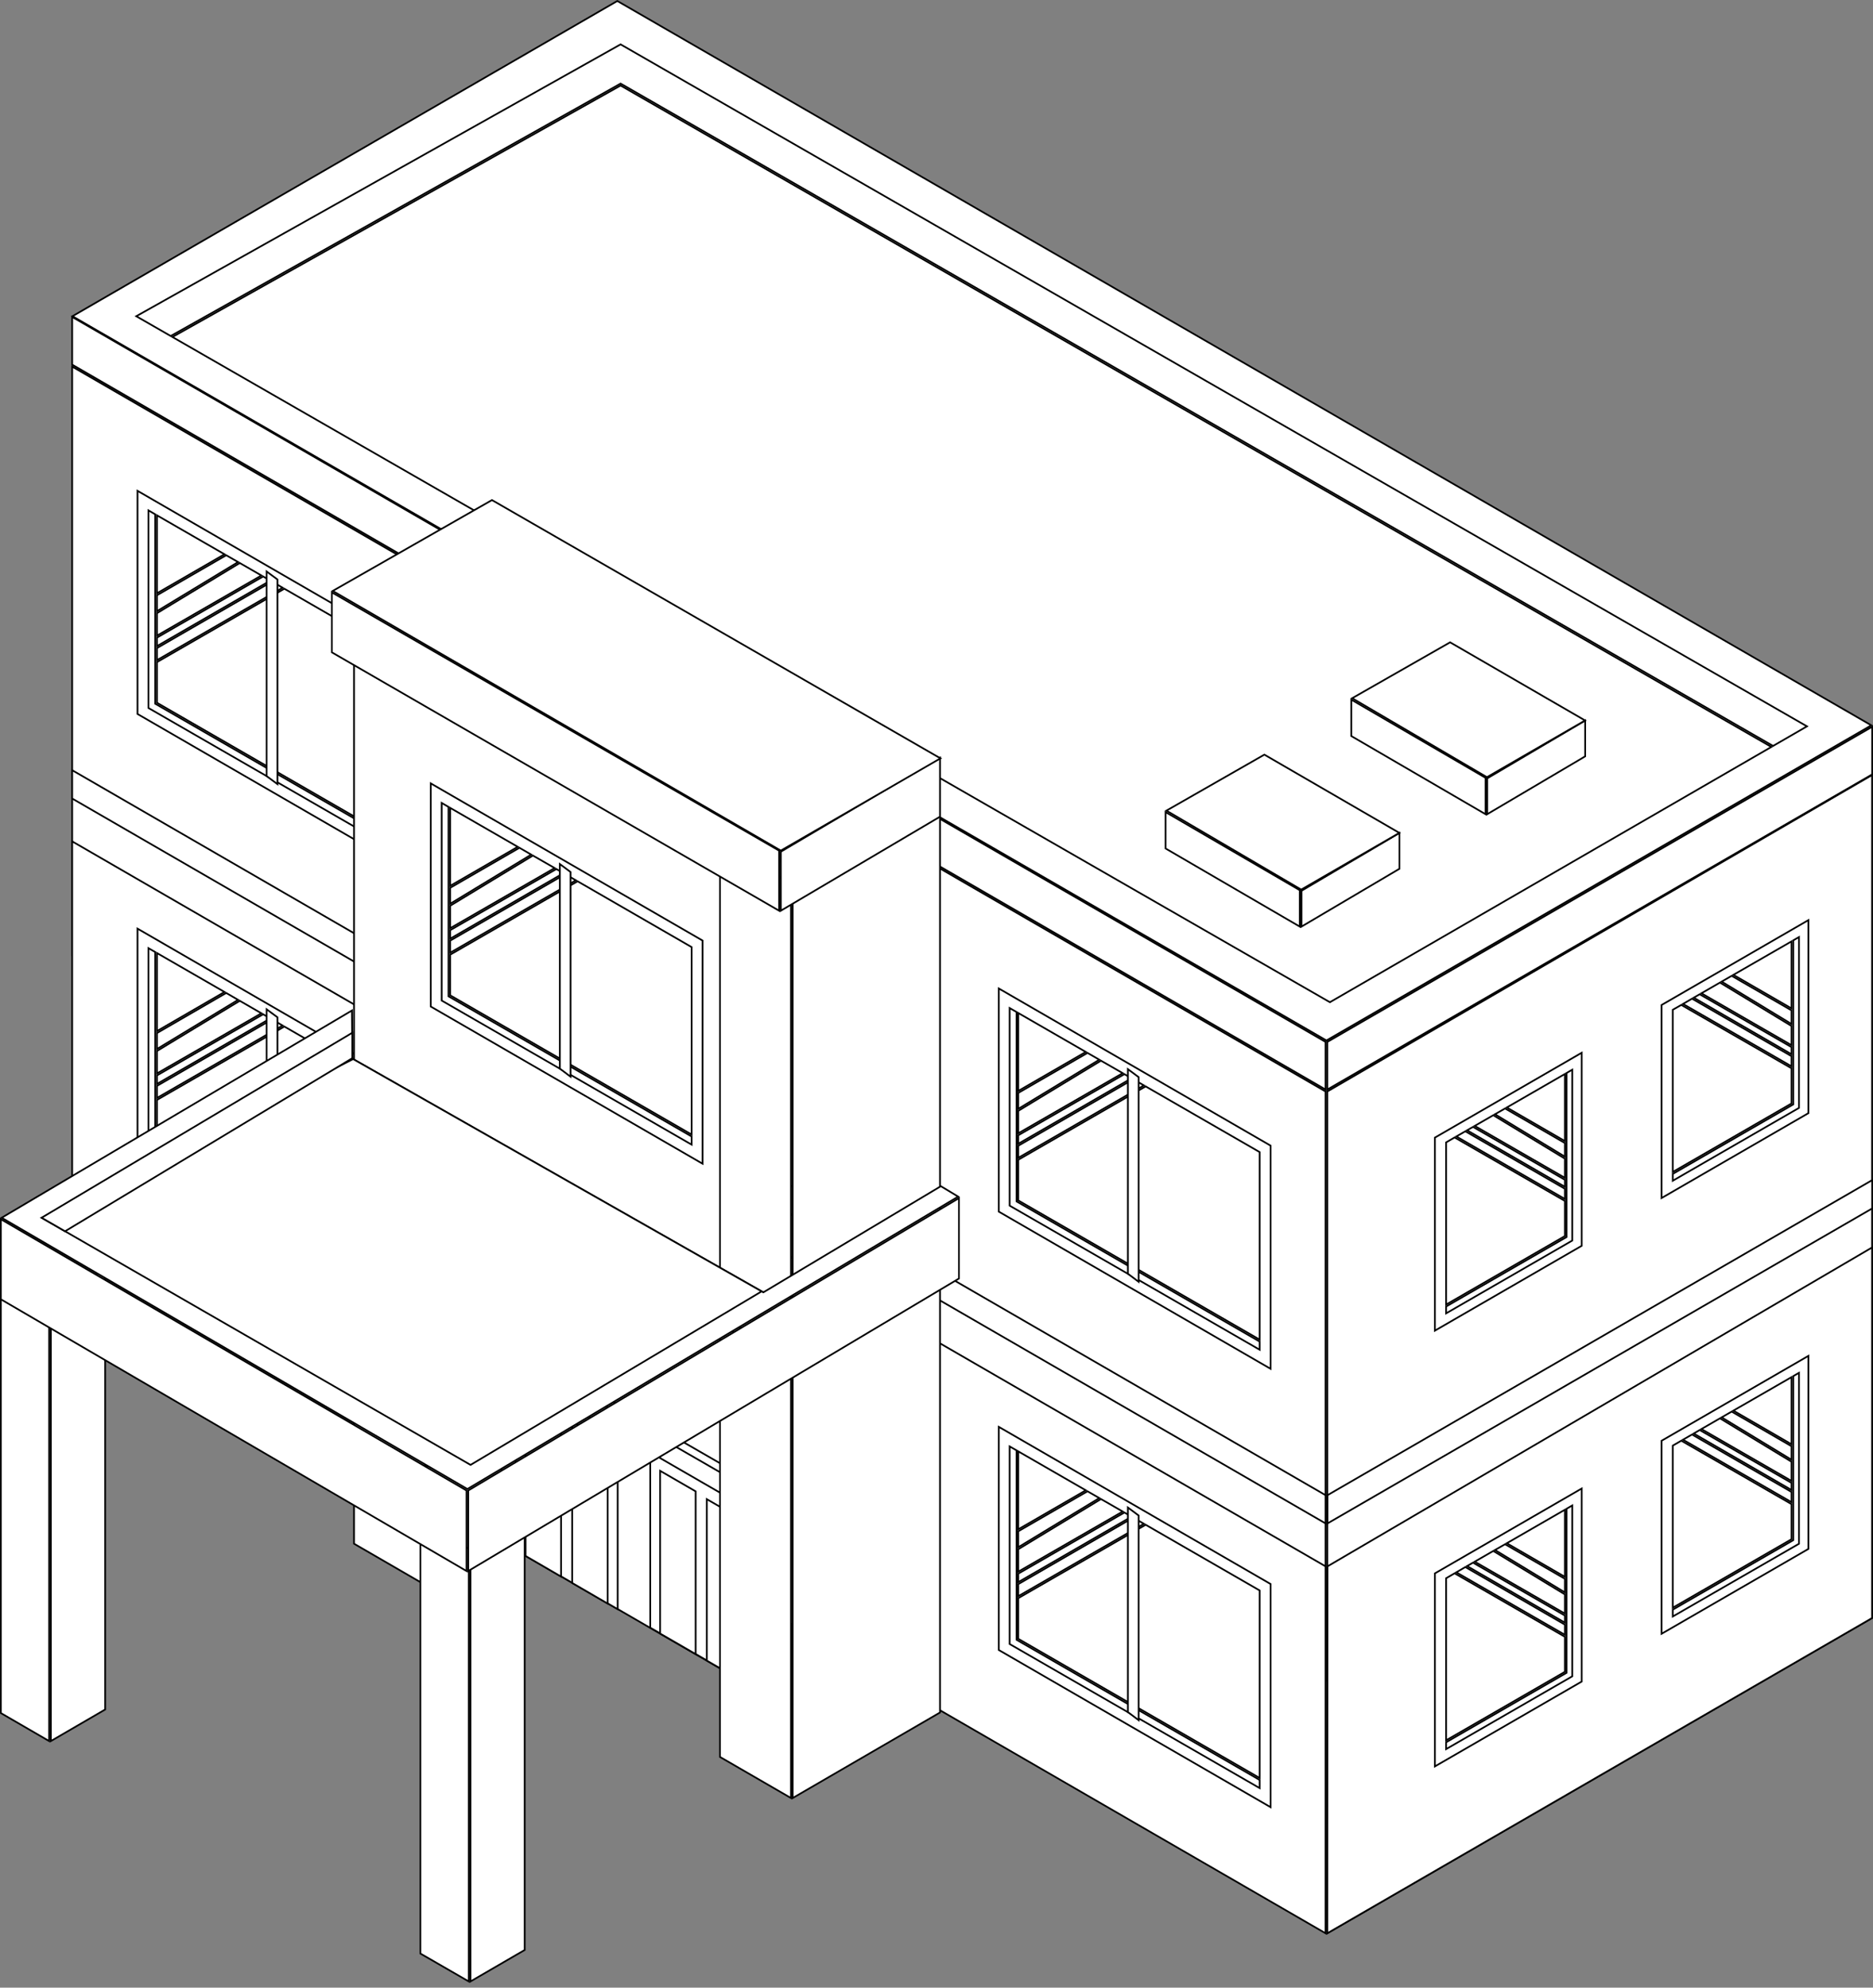 <svg width="330" height="350" viewBox="0 0 330 350" fill="none" xmlns="http://www.w3.org/2000/svg">
<rect x="0" y="0" width="330" height="350" fill="#808080" stroke="none"/>
<path d="M233.553 295.895L12.716 168.249V64.557L233.553 192.204V295.895Z" fill="white" stroke="black" stroke-width="0.3"/>
<path d="M12.716 148.156L233.553 275.82V340.429L12.716 212.766V148.156Z" fill="white" stroke="black" stroke-width="0.3"/>
<path d="M12.716 55.812L233.553 183.475V191.857L12.716 64.21V55.812Z" fill="white" stroke="black" stroke-width="0.3"/>
<path d="M233.853 191.857V183.475L329.85 127.981V136.364L233.853 191.857Z" fill="white" stroke="black" stroke-width="0.3"/>
<path d="M12.716 135.623L233.553 263.286V268.259L12.716 140.612V135.623Z" fill="white" stroke="black" stroke-width="0.3"/>
<path d="M233.853 340.429V192.203L329.834 136.48V284.919L233.853 340.429Z" fill="white" stroke="black" stroke-width="0.3"/>
<path d="M233.886 268.259V263.286L329.85 207.809V212.798L233.886 268.259Z" fill="white" stroke="black" stroke-width="0.3"/>
<path d="M24.228 86.429L72.118 114.105V153.401L24.228 125.725V86.429Z" fill="white" stroke="black" stroke-width="0.3"/>
<path d="M27.354 123.835V123.921L27.429 123.965L70.208 148.609V150.042L26.155 124.67V89.872L27.354 90.57V123.835Z" fill="white" stroke="black" stroke-width="0.3"/>
<path d="M27.654 123.748V116.592L50.1 103.668L70.208 115.258V148.263L27.654 123.748Z" fill="white" stroke="black" stroke-width="0.3"/>
<path d="M27.654 113.776V112.278L46.361 101.511L47.627 102.243L27.654 113.776Z" fill="white" stroke="black" stroke-width="0.3"/>
<path d="M27.654 107.626V104.817L39.857 97.772L41.949 98.97L27.654 107.626Z" fill="white" stroke="black" stroke-width="0.3"/>
<path d="M27.654 90.744L39.556 97.599L27.654 104.47V90.744Z" fill="white" stroke="black" stroke-width="0.3"/>
<path d="M27.654 111.932V107.977L42.246 99.14L46.061 101.337L27.654 111.932Z" fill="white" stroke="black" stroke-width="0.3"/>
<path d="M27.654 116.246V114.122L47.926 102.416L49.8 103.495L27.654 116.246Z" fill="white" stroke="black" stroke-width="0.3"/>
<path d="M48.88 102.039V138.078L46.973 136.655V100.63L48.88 102.039Z" fill="white" stroke="black" stroke-width="0.3"/>
<path d="M24.228 163.522L72.118 191.199V230.494L24.228 202.818V163.522Z" fill="white" stroke="black" stroke-width="0.3"/>
<path d="M27.354 200.928V201.015L27.429 201.058L70.208 225.703V227.135L26.155 201.747V166.963L27.354 167.648V200.928Z" fill="white" stroke="black" stroke-width="0.3"/>
<path d="M27.654 200.842V193.686L50.1 180.762L70.208 192.336V225.357L27.654 200.842Z" fill="white" stroke="black" stroke-width="0.3"/>
<path d="M27.654 190.87V189.371L46.361 178.605L47.627 179.337L27.654 190.87Z" fill="white" stroke="black" stroke-width="0.3"/>
<path d="M27.654 184.72V181.911L39.856 174.85L41.95 176.063L27.654 184.72Z" fill="white" stroke="black" stroke-width="0.3"/>
<path d="M27.654 167.821L39.556 174.676L27.654 181.564V167.821Z" fill="white" stroke="black" stroke-width="0.3"/>
<path d="M27.654 189.025V185.07L42.246 176.233L46.061 178.431L27.654 189.025Z" fill="white" stroke="black" stroke-width="0.3"/>
<path d="M27.654 193.34V191.215L47.926 179.51L49.8 180.588L27.654 193.34Z" fill="white" stroke="black" stroke-width="0.3"/>
<path d="M48.88 179.132V215.157L46.973 213.748V177.724L48.88 179.132Z" fill="white" stroke="black" stroke-width="0.3"/>
<path d="M74.902 279.08L62.372 271.826V204.878L74.902 212.116V279.08Z" fill="white" stroke="black" stroke-width="0.3"/>
<path d="M101.154 197.055V264.019L75.202 279.08V212.115L101.154 197.055Z" fill="white" stroke="black" stroke-width="0.3"/>
<path d="M62.372 111.929L139.018 152.45V245.034L75.127 211.899L75.124 211.897L62.372 204.531V111.929Z" fill="white" stroke="black" stroke-width="0.3"/>
<path d="M139.018 237.05V300.803L88.328 271.479V207.743L139.018 237.05Z" fill="white" stroke="black" stroke-width="0.3"/>
<path d="M108.829 283.361L90.848 272.945V236.91L108.829 247.278V283.361Z" fill="white" stroke="black" stroke-width="0.3"/>
<path d="M98.848 277.614L92.594 273.984V245.327L98.848 248.942V277.614Z" fill="white" stroke="black" stroke-width="0.3"/>
<path d="M107.067 251.445L92.594 243.087V239.497L107.067 247.838V251.445Z" fill="white" stroke="black" stroke-width="0.3"/>
<path d="M107.067 282.373L100.812 278.743V250.317L107.067 253.931V282.373Z" fill="white" stroke="black" stroke-width="0.3"/>
<path d="M130.19 295.665L114.564 286.615V250.58L130.19 259.581V295.665Z" fill="white" stroke="black" stroke-width="0.3"/>
<path d="M122.564 291.267L116.31 287.653V258.997L122.564 262.611V291.267Z" fill="white" stroke="black" stroke-width="0.3"/>
<path d="M130.19 264.768L116.31 256.756V253.166L130.19 261.162V264.768Z" fill="white" stroke="black" stroke-width="0.3"/>
<path d="M130.19 295.681L124.528 292.412V263.986L130.19 267.255V295.681Z" fill="white" stroke="black" stroke-width="0.3"/>
<path d="M82.593 348.911L74.065 343.995V267.824L82.593 272.74V348.911Z" fill="white" stroke="black" stroke-width="0.3"/>
<path d="M82.893 348.91V271.634L92.442 265.822V343.369L82.893 348.91Z" fill="white" stroke="black" stroke-width="0.3"/>
<path d="M8.661 306.584L0.15 301.652V225.481L8.661 230.413V306.584Z" fill="white" stroke="black" stroke-width="0.3"/>
<path d="M8.961 306.583V229.291L18.526 223.478V301.026L8.961 306.583Z" fill="white" stroke="black" stroke-width="0.3"/>
<path d="M139.363 316.613L126.85 309.376V233.205L139.363 240.443V316.613Z" fill="white" stroke="black" stroke-width="0.3"/>
<path d="M165.616 223.544V301.553L139.663 316.613V239.32L165.616 223.544Z" fill="white" stroke="black" stroke-width="0.3"/>
<path d="M126.85 148.321L139.363 155.575V238.976L126.85 231.738V148.321Z" fill="white" stroke="black" stroke-width="0.3"/>
<path d="M165.616 223.193L139.663 238.969V155.575L165.616 140.515V223.193Z" fill="white" stroke="black" stroke-width="0.3"/>
<path d="M329.834 284.919L233.853 340.429L233.886 275.819L329.834 219.669V284.919Z" fill="white" stroke="black" stroke-width="0.3"/>
<path d="M233.703 183.215L12.767 55.683L108.765 0.173L329.7 127.721L233.703 183.215Z" fill="white" stroke="black" stroke-width="0.3"/>
<path d="M109.416 14.758L109.342 14.716L109.268 14.757L30.074 59.167L24.004 55.685L109.34 7.814L318.368 127.902L312.394 131.352L109.416 14.758Z" fill="white" stroke="black" stroke-width="0.3"/>
<path d="M30.377 59.341L109.34 15.061L312.094 131.526L234.312 176.479L30.377 59.341Z" fill="white" stroke="black" stroke-width="0.3"/>
<path d="M82.198 276.641L0.15 228.791V214.694L82.198 262.462V276.641Z" fill="white" stroke="black" stroke-width="0.3"/>
<path d="M168.959 210.975V225.135L82.498 276.638V262.461L168.959 210.975Z" fill="white" stroke="black" stroke-width="0.3"/>
<path d="M137.272 160.367L58.469 114.87V104.314L137.272 149.794V160.367Z" fill="white" stroke="black" stroke-width="0.3"/>
<path d="M165.616 133.419V143.809L137.572 160.365V149.975L165.616 133.419Z" fill="white" stroke="black" stroke-width="0.3"/>
<path d="M0.296 214.432L62.008 177.935L62.072 186.321L62.073 186.407L62.148 186.45L134.416 227.525L134.492 227.568L134.567 227.523L165.766 208.876L168.817 210.71L82.347 262.202L0.296 214.432Z" fill="white" stroke="black" stroke-width="0.3"/>
<path d="M82.906 257.953L7.347 214.441L62.218 186.49L134.192 227.398L82.906 257.953Z" fill="white" stroke="black" stroke-width="0.3"/>
<path d="M165.696 133.536L137.57 149.782L58.62 104.056L86.679 88.055L165.696 133.536Z" fill="white" stroke="black" stroke-width="0.3"/>
<path d="M11.461 216.812L7.329 214.431L62.072 181.857V186.334L11.461 216.812Z" fill="white" stroke="black" stroke-width="0.3"/>
<path d="M175.979 174.063L223.869 201.739V241.035L175.979 213.359V174.063Z" fill="white" stroke="black" stroke-width="0.3"/>
<path d="M179.104 211.469V211.556L179.179 211.599L221.942 236.243V237.676L177.889 212.305V177.505L179.104 178.205V211.469Z" fill="white" stroke="black" stroke-width="0.3"/>
<path d="M179.404 211.382V204.226L201.851 191.302L221.942 202.876V235.897L179.404 211.382Z" fill="white" stroke="black" stroke-width="0.3"/>
<path d="M179.404 201.41V199.912L198.111 189.145L199.362 189.877L179.404 201.41Z" fill="white" stroke="black" stroke-width="0.3"/>
<path d="M179.404 195.26V192.451L191.607 185.406L193.683 186.603L179.404 195.26Z" fill="white" stroke="black" stroke-width="0.3"/>
<path d="M179.404 178.378L191.306 185.233L179.404 192.104V178.378Z" fill="white" stroke="black" stroke-width="0.3"/>
<path d="M179.404 199.565V195.611L193.98 186.774L197.811 188.972L179.404 199.565Z" fill="white" stroke="black" stroke-width="0.3"/>
<path d="M179.404 203.88V201.756L199.66 190.05L201.549 191.129L179.404 203.88Z" fill="white" stroke="black" stroke-width="0.3"/>
<path d="M200.614 189.673V225.711L198.723 224.29V188.266L200.614 189.673Z" fill="white" stroke="black" stroke-width="0.3"/>
<path d="M75.893 137.945L123.783 165.622V204.917L75.893 177.241V137.945Z" fill="white" stroke="black" stroke-width="0.3"/>
<path d="M79.019 175.351V175.438L79.094 175.481L121.856 200.126V201.558L77.82 176.187V141.388L79.019 142.087V175.351Z" fill="white" stroke="black" stroke-width="0.3"/>
<path d="M79.319 175.265V168.109L101.765 155.185L121.856 166.775V199.78L79.319 175.265Z" fill="white" stroke="black" stroke-width="0.3"/>
<path d="M79.319 165.293V163.795L98.026 153.028L99.276 153.76L79.319 165.293Z" fill="white" stroke="black" stroke-width="0.3"/>
<path d="M79.319 159.143V156.334L91.521 149.289L93.598 150.486L79.319 159.143Z" fill="white" stroke="black" stroke-width="0.3"/>
<path d="M79.319 142.26L91.221 149.116L79.319 155.987V142.26Z" fill="white" stroke="black" stroke-width="0.3"/>
<path d="M79.319 163.448V159.493L93.895 150.656L97.726 152.854L79.319 163.448Z" fill="white" stroke="black" stroke-width="0.3"/>
<path d="M79.319 167.763V165.638L99.575 153.933L101.464 155.012L79.319 167.763Z" fill="white" stroke="black" stroke-width="0.3"/>
<path d="M100.528 153.555V189.593L98.638 188.172V152.148L100.528 153.555Z" fill="white" stroke="black" stroke-width="0.3"/>
<path d="M292.748 210.962V176.969L318.618 162.024V196.016L292.748 210.962Z" fill="white" stroke="black" stroke-width="0.3"/>
<path d="M316.954 195.094L294.724 207.915V206.714L315.878 194.52L315.953 194.477V194.39V165.589L316.954 165.006V195.094Z" fill="white" stroke="black" stroke-width="0.3"/>
<path d="M294.724 206.367V177.81L296.221 176.957L315.653 188.12V194.303L294.724 206.367Z" fill="white" stroke="black" stroke-width="0.3"/>
<path d="M298.416 175.681L299.465 175.079L315.653 184.397V185.648L298.416 175.681Z" fill="white" stroke="black" stroke-width="0.3"/>
<path d="M303.334 172.851L305.098 171.835L315.653 177.925V180.322L303.334 172.851Z" fill="white" stroke="black" stroke-width="0.3"/>
<path d="M305.399 171.662L315.653 165.762V177.578L305.399 171.662Z" fill="white" stroke="black" stroke-width="0.3"/>
<path d="M299.766 174.906L303.037 173.022L315.653 180.673V184.051L299.766 174.906Z" fill="white" stroke="black" stroke-width="0.3"/>
<path d="M296.521 176.783L298.115 175.854L315.653 185.994V187.773L296.521 176.783Z" fill="white" stroke="black" stroke-width="0.3"/>
<path d="M252.809 234.315V200.323L278.679 185.377V219.37L252.809 234.315Z" fill="white" stroke="black" stroke-width="0.3"/>
<path d="M277.016 218.448L254.785 231.269V230.067L275.94 217.874L276.015 217.831V217.744V188.943L277.016 188.36V218.448Z" fill="white" stroke="black" stroke-width="0.3"/>
<path d="M254.785 229.721V201.163L256.283 200.294L275.715 211.473V217.657L254.785 229.721Z" fill="white" stroke="black" stroke-width="0.3"/>
<path d="M258.477 199.034L259.527 198.433L275.715 207.751V208.985L258.477 199.034Z" fill="white" stroke="black" stroke-width="0.3"/>
<path d="M263.396 196.206L265.176 195.189L275.715 201.279V203.676L263.396 196.206Z" fill="white" stroke="black" stroke-width="0.3"/>
<path d="M265.476 195.016L275.715 189.116V200.932L265.476 195.016Z" fill="white" stroke="black" stroke-width="0.3"/>
<path d="M259.827 198.26L263.099 196.376L275.715 204.026V207.405L259.827 198.26Z" fill="white" stroke="black" stroke-width="0.3"/>
<path d="M256.583 200.121L258.176 199.207L275.715 209.332V211.127L256.583 200.121Z" fill="white" stroke="black" stroke-width="0.3"/>
<path d="M175.979 251.255L223.869 278.932V318.228L175.979 290.551V251.255Z" fill="white" stroke="black" stroke-width="0.3"/>
<path d="M179.104 288.661V288.748L179.179 288.791L221.942 313.436V314.869L177.889 289.497V254.697L179.104 255.397V288.661Z" fill="white" stroke="black" stroke-width="0.3"/>
<path d="M179.404 288.574V281.419L201.851 268.494L221.942 280.068V313.089L179.404 288.574Z" fill="white" stroke="black" stroke-width="0.3"/>
<path d="M179.404 278.602V277.104L198.111 266.338L199.362 267.069L179.404 278.602Z" fill="white" stroke="black" stroke-width="0.3"/>
<path d="M179.404 272.453V269.644L191.607 262.599L193.683 263.796L179.404 272.453Z" fill="white" stroke="black" stroke-width="0.3"/>
<path d="M179.404 255.57L191.306 262.426L179.404 269.297V255.57Z" fill="white" stroke="black" stroke-width="0.3"/>
<path d="M179.404 276.758V272.803L193.98 263.967L197.811 266.164L179.404 276.758Z" fill="white" stroke="black" stroke-width="0.3"/>
<path d="M179.404 281.073V278.949L199.66 267.243L201.549 268.322L179.404 281.073Z" fill="white" stroke="black" stroke-width="0.3"/>
<path d="M200.614 266.865V302.904L198.723 301.482V265.458L200.614 266.865Z" fill="white" stroke="black" stroke-width="0.3"/>
<path d="M292.748 287.693V253.701L318.618 238.755V272.748L292.748 287.693Z" fill="white" stroke="black" stroke-width="0.3"/>
<path d="M316.954 271.842L294.724 284.647V283.445L315.878 271.252L315.953 271.208V271.122V242.32L316.954 241.737V271.842Z" fill="white" stroke="black" stroke-width="0.3"/>
<path d="M294.724 283.099V254.557L296.221 253.689L315.653 264.868V271.035L294.724 283.099Z" fill="white" stroke="black" stroke-width="0.3"/>
<path d="M298.413 252.427L299.466 251.811L315.653 261.129V262.38L298.413 252.427Z" fill="white" stroke="black" stroke-width="0.3"/>
<path d="M303.334 249.582L305.098 248.566L315.653 254.672V257.053L303.334 249.582Z" fill="white" stroke="black" stroke-width="0.3"/>
<path d="M305.398 248.394L315.653 242.493V254.326L305.398 248.394Z" fill="white" stroke="black" stroke-width="0.3"/>
<path d="M299.766 251.638L303.037 249.753L315.653 257.404V260.783L299.766 251.638Z" fill="white" stroke="black" stroke-width="0.3"/>
<path d="M296.522 253.516L298.115 252.602L315.653 262.726V264.521L296.522 253.516Z" fill="white" stroke="black" stroke-width="0.3"/>
<path d="M252.809 311.047V277.055L278.679 262.109V296.102L252.809 311.047Z" fill="white" stroke="black" stroke-width="0.3"/>
<path d="M277.016 295.179L254.785 308V306.799L275.94 294.605L276.015 294.562V294.475V265.674L277.016 265.091V295.179Z" fill="white" stroke="black" stroke-width="0.3"/>
<path d="M254.785 306.453V277.911L256.283 277.043L275.715 288.221V294.389L254.785 306.453Z" fill="white" stroke="black" stroke-width="0.3"/>
<path d="M258.477 275.766L259.527 275.165L275.715 284.482V285.733L258.477 275.766Z" fill="white" stroke="black" stroke-width="0.3"/>
<path d="M263.396 272.937L265.176 271.92L275.715 278.01V280.407L263.396 272.937Z" fill="white" stroke="black" stroke-width="0.3"/>
<path d="M265.476 271.747L275.715 265.847V277.663L265.476 271.747Z" fill="white" stroke="black" stroke-width="0.3"/>
<path d="M259.827 274.992L263.099 273.107L275.715 280.758V284.136L259.827 274.992Z" fill="white" stroke="black" stroke-width="0.3"/>
<path d="M256.582 276.868L258.177 275.939L275.715 286.08V287.875L256.582 276.868Z" fill="white" stroke="black" stroke-width="0.3"/>
<path d="M229.007 163.166L205.36 149.408V143.002L229.007 156.761V163.166Z" fill="white" stroke="black" stroke-width="0.3"/>
<path d="M246.564 146.677V152.982L229.307 163.165V156.859L246.564 146.677Z" fill="white" stroke="black" stroke-width="0.3"/>
<path d="M246.546 146.661L229.256 156.65L205.51 142.743L222.766 132.885L246.546 146.661Z" fill="white" stroke="black" stroke-width="0.3"/>
<path d="M261.732 143.37L238.085 129.612V123.206L261.732 136.965V143.37Z" fill="white" stroke="black" stroke-width="0.3"/>
<path d="M279.288 126.881V133.186L262.032 143.368V137.063L279.288 126.881Z" fill="white" stroke="black" stroke-width="0.3"/>
<path d="M279.271 126.865L261.981 136.853L238.235 122.947L255.491 113.105L279.271 126.865Z" fill="white" stroke="black" stroke-width="0.3"/>
</svg>
